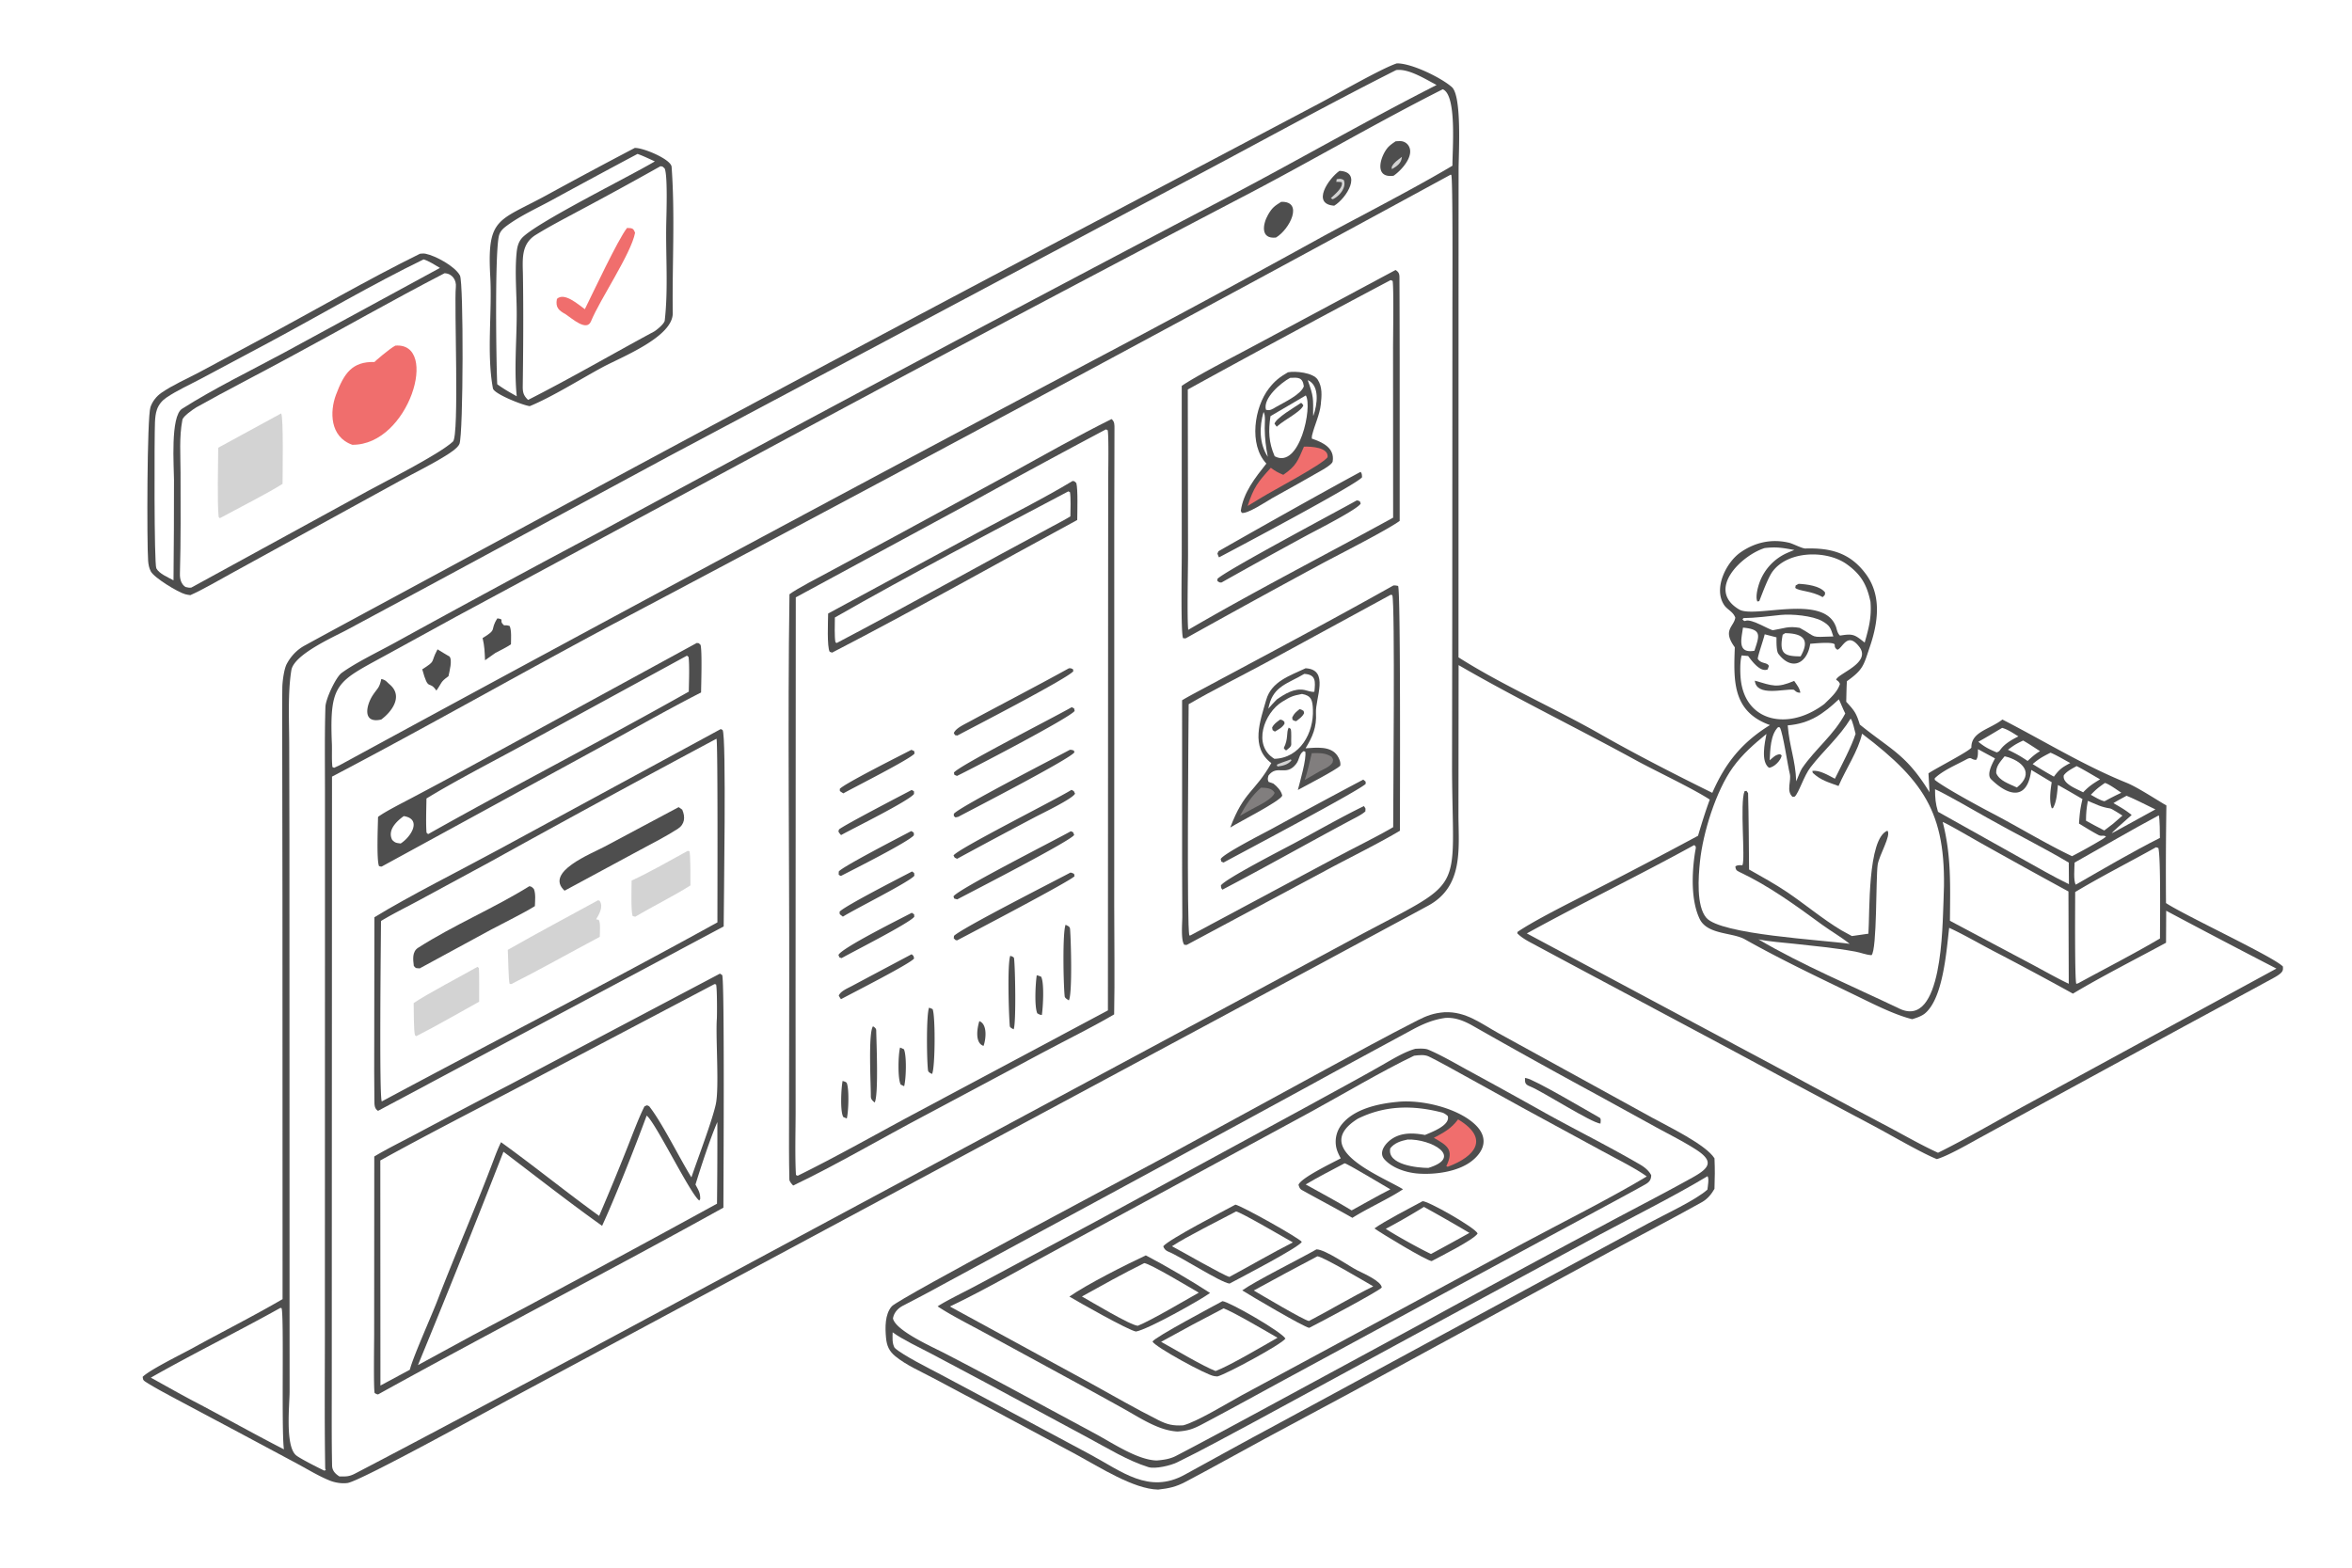 <svg xmlns="http://www.w3.org/2000/svg" width="1536" height="1024" preserveAspectRatio="none" style="display:block" viewBox="0 0 2048 1365"><path fill="#FFF" d="M0 0h2048v1365H0V0z"/><path fill="#4E4E4E" d="M1216.28 55.185c12.9-.222 38.83 12.592 47.91 20.634 8.93 7.91 5.89 58.765 5.88 71.314l-.05 101.023-.04 324.197c37.84 24.112 83.65 44.184 122.94 66.573 31.31 17.846 65.74 35.461 98.05 51.406 11.4-26.088 25.83-43.923 50.2-59.014-32.71-11.733-31.67-38.325-30.6-67.697-11.06-15.108-.87-17.664.43-25.797-1.86-5.248-6.89-6.95-9.53-10.763-9.91-14.344 1.43-37.292 14.11-46.123 12.66-8.818 27.07-11.895 41.98-8.434 3.28.664 11.64 5.16 14.49 5.079 21.7-.622 38.89 3.546 52.74 22.373 13.74 18.679 10.59 42.001 3.42 63.059-5.51 16.176-5.4 19.697-20.02 30.108-.39 5.672-.43 12.153-.6 17.897 7.18 7.799 8.72 9.788 11.84 19.88 27.67 22.338 40.59 26.146 60.68 58.914l-.91-16.458c6.35-4.347 35.5-19.211 37.38-22.446-.24-13.77 15.81-15.7 27-24.409 36.08 18.505 70.56 39.895 108.11 55.067 9.45 3.815 25.35 14.333 34.69 19.77-.44 28.318-.56 56.641-.35 84.961 16.01 10.66 94.66 47.219 101.85 55.338-.05 1.854.22 2.595-.64 4.133-1.26 2.223-5.48 4.594-7.71 5.811-26.12 14.266-52.38 28.373-78.56 42.533l-119.66 65.201-56.46 30.859c-9.91 5.411-28.27 16.096-38.33 19.066-11.92-4.63-38.63-20.05-51.07-26.768l-83.39-44.415c-73.02-39.471-146.58-78.288-219.69-117.593-3.79-2.036-8.3-4.76-11.23-7.862l.25-1.202c15.18-10.316 46.38-25.763 63.62-34.646a4799.434 4799.434 0 0 0 93.54-49.037c3.3-11.025 6.26-20.739 10.24-31.51-14.83-9.697-48.06-25.319-64.72-34.456-50.46-27.663-104.29-53.811-153.99-82.636l-.13 131.416c.22 29.291 4.2 61.462-26.41 78.064-31.16 16.901-62.44 33.628-93.62 50.493L923.407 960.806l-475.53 255.214c-17.029 9.06-133.941 73.68-145.278 75.24-4.963.69-10.914-.28-15.532-2.15-9.49-3.82-18.594-9.43-27.611-14.29l-47.408-25.38-58.489-31.14c-8.637-4.67-18.019-9.54-26.325-14.81-2.79-1.77-2.61-2.13-2.995-4.66 6.059-6.14 34.924-20.26 44.091-25.33 25.669-14.18 52.314-27.53 77.716-42.33l-.102-351.719-.172-118.769c-.03-20.632-.191-41.447.063-62.062.064-5.239 1.471-16.031 3.851-20.517 3.533-6.661 8.802-12.286 15.45-15.93 23.736-13.011 47.7-25.901 71.513-38.759l139.359-75.316a51543.63 51543.63 0 0 1 492.213-262.723L1147.91 90.49c15.15-7.92 55.07-30.966 68.37-35.305z"/><path fill="#FFF" d="m1263.25 152.028.48.373c1.43 2.845.95 104.871.96 117.713l-.13 258.196-.2 141.317c.52 113.711 13.82 93.871-87.17 148.354l-167.35 90.038-506.114 271.951c-64.65 34.31-129.266 69.04-194.163 102.89-5.61 2.93-7.694 2.71-14.014 2.71-3.648-2.34-6.293-5.01-6.385-9.61-.462-22.95-.274-45.94-.271-68.89l.035-131.36.167-399.496c81.902-42.941 163.974-89.749 245.826-133.372a70626.676 70626.676 0 0 0 728.329-390.814z"/><path fill="#4E4E4E" d="M967.918 364.883c2.754 2.326 2.504 5.096 2.506 8.551.018 27.776-.13 55.554-.18 83.331l.006 152.319-.038 179.279c.011 31.399.538 63.538-.065 94.874-18.369 10.791-41.511 22.213-60.667 32.422l-104.526 55.777c-36.65 19.297-77.394 43.254-114.306 60.824-1.267-1.38-3.266-3.42-3.31-5.3-.415-17.89-.301-36.692-.282-54.508l.159-115.056c.167-112.315-1.45-228.023.219-339.965 5.938-4.588 26.761-15.374 34.059-19.291l60.176-32.443 98.408-53.535c28.094-15.49 59.271-33.156 87.841-47.279z"/><path fill="#FFF" d="m962.98 373.865 1.559.747c1.025 5.972.442 35.784.431 43.177l-.083 98.097-.166 363.86-173.168 92.426c-31.847 17.148-64.593 35.668-96.984 51.588l-1.493-.69c-.949-16.56-.295-38.77-.29-55.663l-.046-101.68.181-345.603 151.668-82.102a7463.017 7463.017 0 0 1 118.391-64.157z"/><path fill="#4E4E4E" d="M934.013 418.754c2.282.479 1.173.06 3.216 1.883 1.474 5.546.829 25.609.766 32.129-70.025 37.938-142.889 79.02-213.429 115.472l-2.089-.72c-2.503-4.031-1.45-26.967-1.38-33.321l130.021-70.327c26.137-14.095 58.214-30.166 82.895-45.116z"/><path fill="#FFF" d="m930.263 427.831 1.433.759c.812 4.822.394 15.707.34 21.016-4.711 2.891-9.984 5.635-14.891 8.257-62.963 33.637-125.354 68.786-188.528 101.984l-1.125-.507c-.999-4.396-.558-16.599-.519-21.694 64.396-36.849 137.653-75.136 203.29-109.815z"/><path fill="#4E4E4E" d="m933.227 615.74 2.082 1.117.428 2.121c-3.038 5.457-92.188 51.781-102.465 56.634l-2.245-.97-.42-1.887c3.709-5.763 88.944-49.064 102.62-57.015zm-1.146 144.025c1.501.202 1.72.475 3.156 1.108l.424 2.01c-2.404 3.626-90.51 49.747-102.194 55.868-1.965-.213-1.056-.068-2.992-1.73l.221-2.148c6.55-6.592 87.109-47.485 101.385-55.108zm-.488-106.918c1.421-.044 1.956.229 3.403.584l.57 1.542c-2.594 5.241-88.857 49.676-101.113 56.209l-2.46.546-1.442-1.189-.01-1.916c4.037-5.607 88.39-48.93 101.052-55.776zm.847 70.913c2.655 1.24 1.645.278 2.894 3.208-2.614 5.018-88.661 49.166-101.831 56.138l-2.627-.73-.63-1.863c3.361-5.967 88.66-49.11 102.194-56.753zm.608-36.059c2.614 1.588 1.627.54 3.038 3.284-1.806 4.359-28.674 17.198-34.882 20.495a6413.494 6413.494 0 0 0-67.857 36.289c-2.611-1.399-1.67-.427-3.063-2.871 2.651-5.326 90.004-49.138 102.764-57.197zm-2.279-105.843c2.144-.035 1.396-.044 3.54.821l.285 1.705c-3.742 5.68-88.571 49.459-101.029 56.062l-2.008-.39-1.029-1.808c1.812-4.159 8.486-7.177 12.638-9.424 29.142-15.771 58.594-30.944 87.603-46.966zM793.936 794.77l2.047 1.335.117 2.142c-4.14 5.459-52.314 29.86-63.289 35.997l-1.843-.611-.888-2.076c2.356-5.953 54.489-31.827 63.856-36.787zm-.546-71.12c.894.287 1.467.83 2.294 1.41l.1 2.18c-4.216 5.522-54.008 30.536-63.292 35.318-1.266.081-.742.002-2.237-1.087l.121-2.645c2.872-4.075 54.786-30.79 63.014-35.176zm.303-35.748c1.038.251 1.228.549 2.187 1.179l-.01 2.229c-4.34 5.999-53.013 29.974-63.491 35.788-1.208-1.132-1.449-1.721-2.352-3.1l.531-1.788c4.773-3.96 54.263-29.604 63.135-34.308zm.477 70.89 1.811 1.306.209 2.381c-3.9 5.214-51.357 28.845-62.242 35.656l-2.719-2.117-.189-2.096c3.097-4.366 54.647-30.643 63.13-35.13zm-.648-105.877c.61.138 1.926.833 2.559 1.134l.238 2.084c-3.689 4.795-53.03 29.604-61.949 34.645-.711-.329-2.319-1.485-3.054-1.98l-.071-1.886c3.759-4.519 54.6-29.966 62.277-33.997zm.284 177.942c2.095 2.008 1.387.835 2.154 3.676-2.612 4.159-54.017 30.251-63.678 35.474-.577-.737-1.404-2.179-1.931-3.028 1.289-3.888 7.952-6.589 11.689-8.588 17.234-9.217 34.504-18.372 51.766-27.534zm134.06-25.65c1.97 1.065 3.676 1.405 3.873 3.632.826 9.352 2.113 56.883-1.045 62.208-1.364-.928-3.433-1.964-3.609-3.539-1.114-9.953-2.017-55.479.781-62.301zm-167.694 88.402c1.201.765 2.748 1.789 2.777 3.385.179 9.964 2.204 56.644-1.344 63.005-1.737-1.581-3.336-2.66-3.328-5.46.028-9.97-2.394-55.483 1.895-60.93zm48.833-16.213 3.023 1.21c2.505 5.184 2.353 51.364-.46 56.531-1.45-.808-3.287-1.453-3.505-3.16-1.128-8.84-1.582-48.899.942-54.581zm70.698-45.156c1.282.502 3.127.867 3.297 2.291 1.014 8.462 1.896 57.008-.39 61.716-1.36-.774-3.214-1.436-3.345-2.927-.866-9.808-2.241-54.46.438-61.08zm23.021 16.995c1.654.263 2.339.626 3.887 1.243 2.818 5.875 1.592 26.462.575 33.319-2.134-.34-2.076-.433-3.99-1.502-2.654-6.212-1.497-25.937-.472-33.06zm-118.993 62.89c1.032.356 2.331 1.011 3.352 1.48 2.526 5.634 1.91 25.926.199 32.173l-3.003-1.425c-2.739-5.161-2.197-26.235-.548-32.228zm-50.029 29.041c1.659.625 3.249.802 3.727 2.144 2.099 5.897 1.357 25.047-.086 30.556l-3.032-1.257c-2.941-4.891-1.831-25.469-.609-31.443zm119.052-52.047c7.216 2.684 5.774 15.847 3.651 21.555-7.678-2.503-5.61-15.394-3.651-21.555zm-225.855-41.38 1.929 1.262c2.202 3.915 1.1 183.679 1.079 202.519-99.644 55.3-200.936 107.38-300.721 162.63-1.601-.28-1.476-.42-2.981-1.22-1.017-4.45-.409-43.8-.414-51.59l.109-154.37c10.655-6.46 26.32-14.208 37.551-20.202a7665.262 7665.262 0 0 1 80.517-42.391l182.931-96.638z"/><path fill="#FFF" d="m622.161 856.853 1.321.301c1.009 2.101.92 27.022.713 29.977-1.138 16.27 2.204 59.893-.903 74.255-3.15 14.556-15.869 47.834-21.241 63.744-10.018-16.03-25.629-47.841-36.818-61.948-2.532-1.042-1.227-.97-4.044.146-5.015 9.802-10.88 25.771-15.121 36.352a2187.24 2187.24 0 0 1-24.378 59c-28.836-20.82-56.512-43.33-85.413-64.155-2.321 4.711-4.241 9.575-6.086 14.485-15.358 40.91-32.958 81.02-48.697 121.75-5.305 14.12-21.599 50.04-24.638 61.88l-25.59 13.77-.104-195.99c39.683-21.964 82.869-44.032 123.165-65.204l167.834-88.363z"/><path fill="#FFF" d="M563.078 971.377c7.534 5.527 38.007 68.403 45.839 73.963l.791-1.34c.113-5.42-1.559-7.73-4.114-12.59 4.748-15.48 12.714-39.799 19.033-54.438.079 23.698-.019 47.398-.296 71.098a16258.286 16258.286 0 0 1-212.442 114.43l-47.95 26.1a10406.94 10406.94 0 0 0 74.447-185.79c27.836 21.07 57.615 44.45 85.896 64.53 11.982-26.11 28.823-68.95 38.796-95.963z"/><path fill="#4E4E4E" d="m627.595 634.806 1.612.814c3.439 5.197.953 152.016.934 171.048L329.164 967.222c-3.184-1.903-3.109-5.35-3.161-8.731-.266-17.235-.154-34.483-.136-51.72l.144-108.105c29.82-18.315 75.728-41.331 107.431-58.559l194.153-105.301z"/><path fill="#FFF" d="M623.873 643.228c1.32 1.836.795 142.762.824 159.889-96.005 53.009-195.409 103.934-292.245 155.907-2.364-3.283-.791-139.032-.688-157.11 9.141-5.609 22.177-12.104 31.89-17.34l63.696-34.456a14608.362 14608.362 0 0 1 196.523-106.89z"/><path fill="#D3D3D3" d="m520.8 783.858 1.249.427c3.672 5.023-.361 11.756-2.971 16.182l2.145.404c1.901 1.979 1.065 11.188 1.037 14.864-25.33 13.409-51.539 28.24-76.943 41.082l-1.519-.076c-1.058-2.234-1.309-25.143-1.629-29.702 25.548-14.584 52.768-29.014 78.631-43.181z"/><path fill="#4E4E4E" d="m590.953 702.783 3.095 2.192c2.845 6.514 2.26 12.804-4.006 16.796-10.701 6.817-22.136 12.602-33.316 18.63l-65.125 35.137c-17.788-16.251 23.438-32.228 34.59-38.229l64.762-34.526zm-129.991 68.822c2.143.407 2.313.897 3.89 2.424 1.747 4.102 1.06 10.283.896 14.923-8.89 5.66-27.738 14.921-37.912 20.358l-62.373 33.866c-3.976-.404-2.848.302-5.126-2.127-.653-5.376-1.637-12.366 3.703-15.787 30.859-19.764 65.923-34.365 96.922-53.657z"/><path fill="#D3D3D3" d="m415.787 841.84 1.155 1.025c.491 2.4.284 25.296.273 29.341-18.468 10.185-35.914 20.404-54.773 30.019l-1.081-.879c-1.17-3.467-1.013-22.639-1.167-27.936 11.02-7.602 42.704-24.233 55.593-31.57zm183.036-100.982 1.491.293c1.084 3.034.808 25.217.873 29.792-13.813 8.85-33.035 18.336-48.036 27.27l-2.331-.631c-1.534-4.877-.891-24.834-.847-30.865 14.994-6.818 34.309-17.897 48.85-25.859z"/><path fill="#4E4E4E" d="M1215.19 235.077c3.77 2.413 3.36 4.547 3.39 8.865.13 23.055.14 46.347.19 69.377v140.237c-11.22 8.15-53.63 29.617-67.55 37.084a9998.742 9998.742 0 0 0-118.88 65.212l-2.12-.145c-2.18-2.642-1.21-64.152-1.21-72.558l-.02-147.136c11.96-8.375 46.79-26.226 60.97-33.881l125.23-67.055z"/><path fill="#FFF" d="m1210.94 243.864 1.71.762c1.03 6.664.34 49.366.35 59.796l.07 146.315c-58.69 32.206-120.77 64.059-178.43 97.673-1.1-11.036-.14-53.21-.16-65.584l-.21-143.713a12191.411 12191.411 0 0 1 176.67-95.249z"/><path fill="#4E4E4E" d="M1121.46 324.17c6.29-1.319 21.95.245 25.91 6.37 4.23 6.535 3.51 14.075 2.72 21.548-.98 9.204-5.47 18.053-7.62 26.981-.32 1.318-.09 2.86-.22 2.815 9.17 3.152 20.14 8.006 18.17 19.95-.35 2.141-6.06 5.644-8.81 7.241-14.49 8.407-29.26 16.545-43.94 24.717-5.35 3.153-21.6 13.886-26.39 12.772l-.87-1.747c2.37-16.166 12.48-28.756 22.28-41.167-15.48-16.446-10.54-49.069 2.33-65.588 5.1-6.552 9.37-9.8 16.44-13.892z"/><path fill="#FFF" d="M1137.04 344.304c6.04 9.758-5.49 64.684-27.12 52.951-5.26-12.12-5.6-22.096-3.63-34.937l30.75-18.014z"/><path fill="#4E4E4E" d="M1132.93 350.755c1.09.702 1.13 1.08 1.96 2.233-2.03 5.451-16.17 12.348-22.31 17.797l-.86.77-1.94-2.612c1.2-4.916 17.87-14.627 23.15-18.188z"/><path fill="#F06E6D" d="M1135.41 388.908c5.92-.226 21.69.471 20.59 9.207-5.22 6.772-46.92 28.561-57.46 35.062l-12.18 7.369c5.33-16.289 8.73-20.566 20.21-33.247 4.44 3.305 5.73 3.89 10.83 6.14 11.24-7.657 12.74-12.27 18.01-24.531z"/><path fill="#FFF" d="M1123.35 329.012c6.79-.358 10.91-.749 11.97 7.354-2.56 7.245-17.09 13.886-24.27 18.03-3.13 1.846-5.25 3.467-8.74 2.375-2.79-9.942 12.9-23.432 21.04-27.759zm-23.11 29.664c1.92 3.07.95 10.193 1.01 14.469.12 8.752.97 15.978 2.68 24.629-7.59-11.673-7.42-26.111-3.69-39.098zm38.47-27.703c10.86 4.742 8.2 21.824 4.98 30.78l-.27.043c.03-15.414.53-16.125-4.71-30.823z"/><path fill="#4E4E4E" d="M1184.72 410.848c1.28 1.571 1.13 2.616 1.29 4.648-3.59 5.869-112.53 63.466-124.54 69.808-.58-.894-1-2.257-1.4-3.292.31-.682.61-1.365.92-2.048 35.76-20.411 89.69-50.758 123.73-69.116zm-3.43 24.909c1.37-.023 1.41.209 2.81.746l.72 1.958c-2.6 5.013-39.47 23.646-47.54 28.027a5404.927 5404.927 0 0 0-73.62 40.691c-1.78.156-1.97-.259-3.57-1.215l-.04-1.824c4-5.645 107.42-60.573 121.24-68.383zm32.03 74.01c1.91-.093 2.21.076 4.06.407 2.32 3.223 1.58 191.369 1.61 213.136-16.75 10.087-43.06 23.118-60.89 32.644l-124.75 66.778-2.08-.079c-3.21-3.7-1.78-19.006-1.78-24.487l-.17-41.896-.02-146.541c4.6-2.787 9.63-5.444 14.39-7.998 56.6-30.388 113.62-60.501 169.63-91.964z"/><path fill="#FFF" d="m1210.93 517.875 1.42.279c2.47 7.446.74 179.97.76 202.064-14.44 8.464-34.89 18.417-50.21 26.626l-126.37 67.642-.89.034c-2.38-6.222-.75-183.035-.62-201.354 21.68-12.601 45.19-24.217 67.34-36.193l108.57-59.098z"/><path fill="#4E4E4E" d="M1136.85 581.863c21.07 1.086 8.3 26.282 9.03 39.01.7 12.225-2.98 20.739-9.08 30.672 9.06-.532 21.95-2.369 27.81 6.542 1.56 2.359 3.01 5.848 2.41 8.684-4.58 4.169-29.72 17.161-36.91 21.056 1.76-6.917 7.82-27.707 6.42-33.43l-1.59-.327c-4.12 2.975-3.19 7.166-6.5 11.31-8.76 10.973-16.36-.078-23.94 9.92-.58 2.5-.9 3.017.05 5.431l4.3 1.562c3.28 2.587 6.87 6.273 7.67 10.491-1.62 4.679-37.18 22.706-45.26 27.727 12.1-32.117 21.32-30.404 35.73-56.084-18.44-13.812-9.73-36.538-4.45-55.011 4.62-16.154 20.43-20.96 34.31-27.553z"/><path fill="#FFF" d="M1133.7 604.232c8.16 1.457 9.19 5.413 9.52 13.493.84 20.351-11.17 42.325-33.52 42.982-19.42-11.745-8.92-40.041 6.79-49.68 7.17-4.398 8.82-5.171 17.21-6.795z"/><path fill="#4E4E4E" d="m1122.13 633.525 1.77 1.126c.83 2.909.22 9.72.46 13.207.16 2.401-2.67 4.073-4.5 5.571-1.44-1.098-1.02-.668-2.02-2.099 4.26-8.364 1.94-13.232 4.29-17.805zm-7.55-6.943c2.07.178 2.18.534 3.78 1.841l.13 1.754c-2.15 3.498-4.83 4.666-8.38 6.837l-1.98-1.267-.44-2.231c1.67-3.37 3.88-4.612 6.89-6.934zm16.97-9.092c1.76.255 2.04.632 3.59 1.56l.42 1.861c-1.51 3.24-4.02 4.75-6.88 7.018-2.02-.274-1.36-.182-3.26-1.253l-.21-2.058c1.89-3.733 3.2-4.545 6.34-7.128z"/><path fill="#FFF" d="M1135.73 586.746c10.47.648 9.57 6.878 8.77 15.54-2.37.539-5.94-.974-8.53-1.5-8.98-1.828-17.16 3.388-24.18 8.221-2.19 2.058-5.32 5.706-7.44 8.041.25-1.078.52-2.154.79-3.226 4.27-16.448 15.99-18.496 30.59-27.076z"/><path fill="#817E7E" d="M1142.22 655.791c6.53-.043 11.69-.53 17.26 3.175 1.69 2.974 1.44 1.583.82 5.046-2.38 3.549-6.93 5.338-10.91 7.409l-13.32 7.71c2.34-6.575 4.44-16.356 6.15-23.34zm-44.19 30.011c4.45.164 9.61.282 11.88 4.524-2.13 5.811-14.72 11.309-20.88 14.794l-9.34 5.203c5.34-9.765 9.95-17.046 18.34-24.521z"/><path fill="#D3D3D3" d="m1123.97 661.181.58.886c-3.04 3.809-7.58 4.701-12.13 5.369l-.71-1.463c.86-.995 9.48-3.579 12.26-4.792z"/><path fill="#4E4E4E" d="M1187.66 701.845c1.7 2.823 1.32 1.341 1.25 4.59-2.78 2.717-8.77 5.605-12.45 7.568-37.43 19.967-74.47 40.97-112.04 60.633-1.24-1.377-1.05-1.695-1.35-3.59 2.86-5.305 54.59-31.862 63.41-36.584 19.45-10.408 41.39-23.011 61.18-32.617zm-.62-23.041 2.07 1.74.08 1.915c-3.75 4.896-107.76 59.867-123.77 68.555l-1.95-.79-.54-2.263c2.3-4.618 37.67-22.584 44.51-26.295a7082.085 7082.085 0 0 1 79.6-42.862zM606.699 559.843c2.425.327 1.306-.113 3.323 1.664 1.448 5.437.568 33.773.443 41.436-31.803 16.219-65.389 35.551-97.025 52.7l-181.064 98.86c-.782.137-1.451-.179-2.345-.409-2.233-5.063-.978-35.323-.847-42.799 5.873-4.493 21.194-12.183 28.421-16.024a4738.944 4738.944 0 0 0 49.555-26.56l199.539-108.868z"/><path fill="#FFF" d="m598.165 570.88 1.387 1.135c.961 6.85.331 22.615.213 30.195-74.621 42.099-151.894 81.811-226.785 123.968-.874-.248-.817-.434-1.591-1.181-.644-8.552-.162-20.885-.051-29.741 24.535-15.049 57.953-32.289 83.513-46.188l143.314-78.188zM351.576 710.584c15.988 2.513 6.516 17.963-2.681 23.858-3.799-.515-4.744-.435-7.374-3.12-4.39-8.429 3.738-16.229 10.055-20.738zM1256.29 77.73c12.44 5.052 8.32 52.674 8.42 66.547-34.51 20.481-76.28 41.803-111.8 61.019a12002.718 12002.718 0 0 1-201.147 108.557 71180.188 71180.188 0 0 0-656.383 352.62l-4.47 2.068-1.46-.675c-.758-7.048-.201-13.957-.476-20.666-2.16-52.719 4.513-53.396 46.609-76.509l61.719-33.834 214.489-115.511a40129.974 40129.974 0 0 1 477.579-253.771c55.11-28.968 111.8-62.072 166.92-89.844z"/><path fill="#4E4E4E" d="M332.002 591.222c3.916.796 4.571 2.402 7.336 4.749 12.057 10.234 1.707 23.836-7.374 30.527-16.72 3.868-13.106-12.461-7.367-21.149 4.243-6.423 5.767-6.215 7.405-14.127zm883.228-468.196c1.43-.097 3.4-.229 4.81-.111a8.56 8.56 0 0 1 6.12 3.465c6.29 8.697-5.81 21.976-12.73 26.657-16.81 2.228-11.89-15.587-5.7-23.699 1.99-2.616 4.84-4.47 7.5-6.312z"/><path fill="#D3D3D3" d="M1220.71 136.552c-.34 5.624-4.41 8.172-8.75 10.768l-.15-1.861c1.56-3.729 5.63-6.338 8.9-8.907z"/><path fill="#4E4E4E" d="M1115.61 175.737c19.58-.639 7.6 23.818-4.57 31.104-13.81 1.501-11.49-11.809-6.89-19.841 3.48-6.082 5.6-7.603 11.46-11.263zM381.01 565.36c-.456-.176 10.71 6.608 10.272 6.14 2.894 3.091.029 13.197-.782 17.284-7.231 5.123-5.544 5.588-10.523 12.516-6.646-9.77-6.718 1.83-12.308-18.514 12.267-7.83 6.964-5.422 12.883-16.576l.458-.85zm52.072-26.95c6.97.945.73 1.777 5.716 6.027 2.246.015 2.789-.074 5 .634 1.74 3.96 1.157 11.281 1.12 15.93-3.759 2.6-9.366 5.326-13.551 7.514l-9.02 6.393c-.33-7.518-.377-11.901-2.116-19.334 13.488-8.135 5.866-6.317 12.851-17.164zm733.278-389.653c20.07.895 6.42 23.611-4.58 30.341-20.07-1.317-5.1-23.485 4.58-30.341z"/><path fill="#D3D3D3" d="M1163.92 156.02c3.1-.388 3.37-.564 6.1.66 2.89 6.43-4.03 14.517-9.6 16.832l-1.58-.928c3.32-3.358 10.98-9.263 9.44-13.972a24.624 24.624 0 0 0-4.69-.227l.33-2.365z"/><path fill="#FFF" d="M1475.14 735.857c2.26 1.118 1.41 2.577.76 6.593-2.71 17.629-3.7 42.098 4.38 58.272 7.03 13.16 28.27 11.094 39.03 17.145 31.59 17.757 64.04 33.128 96.63 48.918 14.79 7.168 33.38 16.725 49.05 20.626 3.6-1.021 8.27-2.625 11.16-5.026 15.92-13.219 18.73-54.684 21.08-74.517 11.26 5.105 26.11 13.633 37.36 19.561a3033.08 3033.08 0 0 1 70.41 37.749c23.88-14.393 56.04-30.758 81.07-44.326l.14-27.856a8447.086 8447.086 0 0 0 95.97 50.353l-96.62 52.595-123.48 67.283c-23.73 12.993-50.51 28.62-74.54 40.483-14.08-6.392-28.95-14.952-42.72-22.265a8381.116 8381.116 0 0 1-84.44-45.244l-230.9-123.463c48.28-26.579 97.77-50.549 145.66-76.881zM1215.68 61.032c10.68-1.545 25.33 7.773 35.23 12.987-58.89 29.888-118.73 64.338-177.39 95.292a46032.478 46032.478 0 0 0-550.504 293.427 13438.605 13438.605 0 0 0-179.21 96.902c-13.295 7.334-34.323 17.448-46.385 26.339-4.922 3.628-13.841 22.493-14.06 29.575-.72 23.313-.406 48.247-.392 71.672l-.006 146.589-.065 310.365c.083 44.49-.457 90.26.277 134.6l.526 1.2-1.29.53c-4.773-2.27-21.5-10.69-24.67-13.43-9.6-8.29-5.564-44.21-5.577-55.44l-.05-103.21-.102-377.296-.185-84.048c-.082-19.746-1.276-44.237 1.868-63.524 2.238-13.727 36.617-28.84 48.163-35.013l64.149-34.476 216.559-116.882 444.884-236.616c61.94-32.634 125.91-68.157 188.23-99.543z"/><path fill="#FFF" d="M1611.42 625.723c1.64 1.325 3.62 10.575 4.33 13.273-3.46 10.861-12.69 28.278-18.01 39.042-5.42-2.827-13.69-7.871-19.67-6.776l.41 1.685c7.07 6.543 13.42 8.095 22.42 11.423 6.37-14.762 17.26-30.83 20.48-45.537 56.8 43.067 74.45 72.008 70.93 145.81-1.01 21.174-.68 111.667-38.48 93.54-39.38-18.878-85.16-38.11-122.67-60.297 9.8 2.068 20.55 2.695 30.58 3.796 17.97 1.974 35.98 3.621 53.79 6.882 5.08.931 8.81 2.74 14.1 3.12 4.86-4.62 3.71-67.432 5.34-78.645 1.21-8.387 12.09-25.874 8.49-29.749-17.52 6.923-15.27 72.34-16.55 89.675l-14.36 2.066-9.13-4.986c-15.9-9.488-31.91-22.895-47.4-33.34-10.43-7.035-22.04-13.406-33.02-19.63-.16-17.084-.31-48.073-.86-66.522-.47-.662-.95-1.323-1.42-1.985l-1.69.389c-4.18 10.624.84 58.847-1.81 64.411-2.46-.006-4.32-.377-6.16 1.074.29 2.584.63 3.406 3.36 4.692 26.26 12.39 49.03 29.11 72.37 46.15 7.77 5.675 16.24 10.43 23.82 16.537-23.85-3.511-112.28-8.005-124.85-22.71-8.81-10.307-6.87-35.87-5.52-48.889 2.6-25.165 13.92-61.635 28.74-82.164 8.19-11.343 18.38-20.22 29.16-29.004-1.47 7.675-5.06 24.095 2.17 29.413 4.45-.202 10.58-6.521 11.1-10.736l-1.42-1.044c-3.9.295-5.92 2.685-9.04 5.31.48-8.761.61-22.363 7.38-28.917l1.49.319c2.83 5.094 6.85 33.377 8.61 40.198 1.62 6.312-3.4 15.121 2.49 20.266l1.89-.289c3.63-3.421 7.91-18.011 13.72-25.508 11.61-14.983 25.01-26.254 34.89-42.343z"/><path fill="#FFF" d="M1691.6 715.68c4.68 1.852 27.24 15.041 33.32 18.431a7020.818 7020.818 0 0 0 76.18 42.098l.27 80.357c-10.4-4.881-23.57-12.418-33.94-17.892l-69.53-36.935c.23-30.232 1.32-56.559-6.3-86.059zM244.15 1138.8l.927.13c2.428 2.74-.198 108.58 2.17 123.03-24.143-12.35-49.67-26.67-73.927-39.48-13.792-7.12-28.323-15.42-41.988-22.95 36.178-20.54 75.767-40.09 112.818-60.73zm1633.22-401.098 1.99.634c2.25 7.287 1.4 68.399 1.45 78.803-22.04 13.039-48.31 26.484-71.08 38.944l-1.76.558c-1.55-2.591-1-71.909-1.01-79.936 21.07-12.736 48.4-26.674 70.41-39.003zm-340.78-260.501c10.42-1.209 15.77-.18 25.84 1.682-2.03.779-4.05 1.605-6.05 2.477a44.904 44.904 0 0 0-24.08 25.304c-1.57 4.213-3.97 12.865-2.1 17.058l1.68-.321c2.61-6.588 7.65-20.504 11.6-25.813 13.54-18.241 46.97-18.766 64.4-6.449 12.97 9.17 17.82 18.554 20.85 32.88 1.03 13.649-1.44 22.644-5.07 35.503-8.77-7.014-10.08-7.983-21.5-6.1-2.71-2.475-2.73-6.403-3.95-8.766-11.42-27.527-70.49-6.067-83.83-13.957-29.27-17.316 2.24-47.278 22.21-53.498z"/><path fill="#4E4E4E" d="M1566.19 508.337c6.81.354 18.65 1.672 23.01 7.542-.29 2.873.16 1.782-2.16 4.064-9.44-5.585-20.7-5.104-23.82-8.064l.35-2.124 2.62-1.418z"/><path fill="#FFF" d="m1722.32 652.317 14.84 8.025c-2.36 4.416-7.6 14.04-3.46 18.112 16.08 15.807 31.85 17.947 35.01-8.07l17.8 10.695c-1.04 6.801-2.42 16.407.11 22.754l1.01-.216c3.29-5.709 3.58-13.467 4.33-20.135 7.16 4.022 14.28 8.119 21.35 12.291-2.07 8.78-2.39 12.401-3.04 21.305 5.46 3.342 11.32 7 16.98 9.991 2.78 1.472 4.5-.335 6.53 1.47l-3.3 2.299a496.304 496.304 0 0 1-26.24 14.651c-22.09-10.439-47.86-26.084-69.83-37.537-10.86-5.664-41.48-22.246-49.7-28.895l-.06-1.373c7.19-6.942 18.8-11.722 27.58-16.459 4.82-2.605 3.61.201 8.44.439 1.93-2.473 1.54-5.974 1.65-9.347zm-185.7-100.025 10.25 2.641c.01 3.469-.21 11.896 1.68 14.377 11.86 15.515 25.23 8.023 27.71-8.773 3.27-.219 18.3-1.838 21.02.283.95.736-.84 2.723 2.67 4.912 4.68-1.54 8.62-16.135 19.07-2.474 10.73 14.038-18.83 23.163-20.18 28.586 1.96 1.441 2.15 1.388 3.3 3.617-2.15 7.075-8.31 12.283-13.54 17.472a74.186 74.186 0 0 1-10.63 6.72c-27.69 14.526-58.57 5.62-62.2-28.095-.55-5.163-.8-16.023.81-20.875l5.6.513c3.31 4.472 10.63 14.431 17 11.666l1.11-2.998c-1.7-3.503-6.62-1.515-9.7-6.154-.14-2.344 4.83-16.275 6.03-21.418z"/><path fill="#4E4E4E" d="M1528.02 592.66c15.67 4.563 19.16 6.583 34.24.206 2.24 3.26 4.86 6.407 5.39 10.283-4 .168-4.68-2.484-6.04-2.64-7.87-.903-32.26 6.404-33.59-7.849z"/><path fill="#FFF" d="M1684.94 687.183c7.55 3.159 36.85 20.003 45.62 24.973 22.91 12.982 48.59 25.714 70.82 38.923l.14 18.781c-12.65-6.011-28.7-15.347-41.18-22.261l-72.83-40.765c-2.22-7.289-2.54-12.117-2.57-19.651zm194.85 22.738c.95 4.154.86 14.914.95 19.665-23.87 11.984-50.03 27.371-73.25 40.705-2.16-3.044-1.14-14.827-1.03-19.242 24.56-13.751 48.47-27.844 73.33-41.128zm-278.62-101.012c.38.404 4.13 9.703 5.58 12.334-9.94 18.811-25.81 30.464-37.66 47.759-1.47 2.158-3.78 8.544-5.05 11.337-.7-19.022-5.75-29.297-7.4-48.738 19.43-1.618 31.01-10.106 44.53-22.692zm-50.38-73.492c9.34-.938 27.5.672 35.78 5.329 7 3.936 7.54 6.343 9.8 13.418-21.37.689-13.22 1.349-29.24-7.471-10.1-1.797-13.93.55-23.21 2.013-2.28.358-18.8-10.307-23.96-8.161-1.27.527-1.67-.258-2.68-1.137l.76-1.213c10.57-.151 22.15-1.642 32.75-2.778zm194.75 123.084c15.18 3.639 26.59 14.646 10.64 27.18-6.8-3.256-15.33-5.871-17.98-12.537-.35-6.101 3.59-9.897 7.34-14.643zm72.45 38.821c7.29 2.982 11.08 5.32 19.46 6.62 1.43.223 8.95 5.089 10.67 6.205l-8.2 7.139-7.63 5.817c-5.36-2.666-10.66-5.64-15.92-8.514.08-7.185.38-10.183 1.62-17.267z"/><path fill="#FFF" d="M1851.67 692.889c6.6 2.539 18.32 8.607 25.15 11.858l-32.07 17.617c-2.09 1.237-3.69 2.02-5.89 3.07.39-1.111 15.18-13.827 17.29-15.83-5.56-4.466-9.75-6.769-15.86-10.304 3.32-2.113 7.85-4.461 11.38-6.411zm-43.46-25.852c5.84 2.884 14.52 8.184 20.42 11.528-6.52 4.027-9.45 5.821-14.74 11.318-5.98-3.214-18.27-7.511-16.86-14.774 2.5-3.58 7.27-5.817 11.18-8.072zm-64.83-33.267c4.95 1.371 9.71 4.675 14.13 7.415-5.52 2.774-11.37 6.014-15.24 10.965-1.53 1.958-1.4 2.114-3.66 2.963-6.85-2.906-10.3-4.561-16-9.254 6.63-3.572 14.18-8.238 20.77-12.089zm-188.95-82.469c15.19.215 21.99 5.284 13.46 20.191-15.16.03-18.63-2.919-15.62-18.847l2.16-1.344zm231.02 104.076c4.22 1.581 12.91 6.657 17.22 9.012-7.2 3.82-9.37 5.352-14.24 11.837-6.35-3.468-12.34-7.173-18.51-10.938 5.71-4.871 8.85-6.474 15.53-9.911zM1517.7 546.475c16.71 1.533 14.35 6.769 9.96 20.144-15.35 2.658-11.25-10.59-9.96-20.144zm243.96 98.328c4.83 2.75 9.94 6.201 14.65 9.235-4.76 2.92-6.6 4.704-10.76 8.529-6.75-4.507-9.94-6.237-17.14-9.748 5.46-4.068 7.13-5.147 13.25-8.016zm71.17 36.929c3.32.737 11.03 6.363 14.3 8.537a235.518 235.518 0 0 0-13.7 6.926l-1.02.444c-3.56-.692-8.47-3.756-11.82-5.608 4.76-4.943 6.58-6.321 12.24-10.299z"/><path fill="#4E4E4E" d="M1257.73 881.361c18.8-.871 31.67 9.799 47.66 18.585l55.97 30.743 77.47 42.603c14.02 7.736 46.44 23.217 54.05 35.268.44 9.58.33 16.97-.01 26.58-2.62 4.65-6.22 8.95-10.93 11.58-26.28 14.66-53 28.52-79.47 42.83l-151.22 82.16c-49.67 27.21-99.5 54.14-149.47 80.79-23.12 12.48-46.2 25.47-69.44 37.72-8.49 4.48-14.44 5.68-23.87 6.78-21.257-.39-51.111-19.56-70.444-30.03l-72.851-39.1-52.944-28.16c-10.749-5.71-23.069-11.02-32.513-18.71-5.53-4.5-7.586-9.23-8.227-16.24-.794-8.67-1.056-20.35 4.962-27.3 6.083-7.03 212.537-116.31 239.077-130.73l137.49-74.931c26.88-14.635 53.94-29.444 81.22-43.334 8.28-4.215 14.23-6.384 23.49-7.104z"/><path fill="#FFF" d="M1258.49 886.317c8.62-.607 16.48 2.599 23.83 6.782a5733.848 5733.848 0 0 0 107.11 59.488l53.19 29.236c11.2 6.113 23.27 12.136 34.04 19.037 15.97 10.24 11.99 16.07-2.44 24.14-24.68 13.78-49.86 26.63-74.78 40.01-55.23 29.43-110.28 59.2-165.14 89.31l-136.94 74.15c-24.26 13.08-48.77 26.4-73.23 39.13-5.38 2.8-10.9 3.54-16.88 4.06-16.777-.41-38.436-15.16-53.677-23.36l-72.6-39.11a4190.49 4190.49 0 0 0-57.755-30.54c-10.99-5.74-43.108-19.77-45.664-30.63.791-5.08 4.321-8.88 8.808-11.2 11.45-5.92 22.83-11.87 34.111-18.12l193.697-104.85 127.43-69.376c29.19-16.062 58.56-31.849 87.85-47.729 9.45-5.12 18.32-8.944 29.04-10.428z"/><path fill="#4E4E4E" d="M1232.52 913.184c3.25-.137 8.25-.458 11.13.763 11.45 4.838 23.51 11.92 34.43 17.896a5633.086 5633.086 0 0 1 67.66 37.374c27.24 15.087 55.83 29.293 82.8 45.033 3.58 2.09 7.43 5.29 9.26 9.08-.19 5.12-2.64 6.56-6.94 8.94-13.22 7.33-26.59 14.49-39.88 21.67L1274 1117.09l-151.78 82.22c-25.03 13.56-50.1 27.44-75.28 40.73-8.17 4.31-12.41 5.73-21.53 6.41-16.79-.83-33.033-12.15-47.693-20.23a5802.476 5802.476 0 0 0-52.233-28.68l-68.027-37.02c-11.635-6.33-30.599-15.98-41.008-23.05 7.099-4.82 26.446-14.15 35.057-18.88l102.861-55.19 187.053-101.735c20.79-11.453 41.67-22.635 62.28-34.406 8.49-4.848 19.51-11.587 28.82-14.075z"/><path fill="#FFF" d="M1231.33 919.21c4.35-.481 9-1.175 12.98.781 9.21 4.527 18.58 9.833 27.56 14.772l55.85 30.846 67.58 36.721c10.62 5.77 29.41 15.24 38.62 22.01-30.81 18.56-75.67 41.08-107.87 58.35l-179.91 97.19-64.89 35.02c-12.14 6.66-39.59 23.36-51.03 26.16-8.88.43-13.6-.55-21.67-4.61-20.082-10.09-39.837-21.53-59.498-32.39l-121.955-66.48c30.186-14.28 67.876-36.1 98.192-52.33l215.261-116.684c28.16-15.379 62.39-35.749 90.78-49.356z"/><path fill="#4E4E4E" d="M1216.71 959.42c20.91-2.264 52.43 5.246 67.7 19.679 11.28 10.652 8.99 22.121-2.29 31.351-11.98 9.79-32.29 12.48-47.21 11.39-10.18-.74-22.58-4.69-29.48-12.48-5.42-6.25 1.21-14.191 6.64-17.775 8.65-5.712 18.97-5.172 28.74-3.357 5.91-2.524 22.23-8.473 19.83-16.473-1.45-1.338-3.23-2.625-5.13-3.115-25.54-6.581-49.73-6.154-73.19 5.426-41.91 26.284 19.47 49.454 39.34 61.414-11.16 7.66-30.69 16.44-44.06 24.9-14.54-8.29-29.38-16.07-43.97-24.21-1.97-1.1-2.28-2.59-2.96-4.51 1.99-6.04 29.42-19.12 36.79-23.09-2.01-3.72-3.73-7.3-4.24-11.515a24.04 24.04 0 0 1 5.4-18.355c10.89-13.304 31.81-17.765 48.09-19.28z"/><path fill="#FFF" d="M1170.8 1012.89c1.75-.19 35.69 20.35 39.86 22.68-10.93 5.54-22.87 12.42-33.72 18.35-12.12-7.48-27.39-15.56-40.02-22.61 10.69-6.38 22.82-12.54 33.88-18.42zm54.86-20.679c20.43-.665 49.08 15.239 18.07 24.709-9.31.01-36.36-2.7-33.13-17.119 3.79-4.776 9.34-6.392 15.06-7.59z"/><path fill="#F06E6D" d="M1269.62 974.655c27.96 16.766 14.78 32.465-9.05 41.275l-1.19-.54c6.96-14.37.92-17.937-10.87-24.67 8.91-4.696 15.15-8.032 21.11-16.065z"/><path fill="#4E4E4E" d="M1075.74 1048.89c5.37 1 55.37 28.96 57.82 32.44-2.96 5.11-53.37 31.16-62.94 36.3-7.94-.98-43.21-23.91-53.37-27.85-2.05-.8-3.7-2.37-4.36-4.67 5.29-6.24 52.6-30.68 62.85-36.22z"/><path fill="#FFF" d="M1076.36 1054.81c4.66.93 42.47 23.09 49.39 26.96-18.3 9.29-37.04 20.25-55.27 30.06-5.82-1.71-41.62-22.32-50-26.72 12.65-8.33 42.02-22.93 55.88-30.3z"/><path fill="#4E4E4E" d="M1146.33 1087.82c7.75.11 28.17 14.56 35.74 18.37 5.27 2.65 20.6 9.3 21.1 14.83-1.85 2.88-56.7 31.99-63.17 35.14-4.6-.56-51.96-28.51-58.33-32.62 11.98-8.48 49.51-27.07 64.66-35.72z"/><path fill="#FFF" d="M1147.11 1093.87c4.6.09 42.44 22.58 48.66 26.18-18.75 9.13-37.25 20.43-56.01 30.16-4.71-.82-41.22-22.58-48.06-26.56 18.38-10.1 36.85-20.02 55.41-29.78z"/><path fill="#4E4E4E" d="M997.724 1093.07c15.946 8.27 41.096 22.97 55.946 32.73-9.02 6.5-54.322 31.87-64.54 33.58-6.844-1.2-49.942-25.66-57.962-30.43 15.353-10.71 48.98-27.68 66.556-35.88z"/><path fill="#FFF" d="M996.351 1099.8c5.289.5 39.779 21.33 47.489 25.73-12.02 6.76-41.42 24.14-53.077 28.83-6.53-.42-40.107-20.68-48.679-25.51 18.231-10.11 35.57-19.83 54.267-29.05z"/><path fill="#4E4E4E" d="M1064.46 1132.93c5.98.5 51.43 26.57 54.83 32.59-3.36 5.06-51.9 31.19-59.23 32.96-.66-.06-1.32-.13-1.98-.19l-.93-.13c-6.65-.88-51.42-25.42-53.6-30.05 1.88-3.83 54.44-31.61 60.91-35.18z"/><path fill="#FFF" d="M1065.41 1139.21c8.04 2.77 38.4 20.68 46.98 25.58-12.09 6.85-41.97 24.56-53.91 28.98-10.21-3.85-36.12-19.12-47.45-25.43 17.98-9.98 36.11-19.69 54.38-29.13z"/><path fill="#4E4E4E" d="M1238.67 1045.91c3.93-.74 45.73 22.83 47.98 28.08-3.01 5.34-32.9 20.21-40.03 24.06-4.82-.49-44.27-24.41-49.83-28.45 8.85-6.43 31.59-18.11 41.88-23.69z"/><path fill="#FFF" d="M1239.88 1050.86c13.33 7.33 26.54 14.88 39.62 22.64a2646.38 2646.38 0 0 1-33.47 18.36c-9.79-4.63-30.51-16.08-39.38-21.92a549.751 549.751 0 0 0 33.23-19.08z"/><path fill="#4E4E4E" d="m1327.86 938.59 1.18.181c7.01 1.048 54.1 28.997 63.79 34.402 1.51.846.9 3.218.78 5.151-7.74-.533-50.87-28.272-61.19-32.328-4.55-1.788-4.59-3.15-4.56-7.406z"/><path fill="#FFF" d="M1486.82 1024.11c1.53 1.94.22 8.94-.09 11.67-9.88 9.02-37.59 21.92-51.06 29.16l-90.29 48.77-234.86 127.23c-26.29 14.08-52.75 28.73-78.92 43.09-31.29 17.16-54.569-2.75-82.63-17.79l-69.854-37.41-60.215-32.13c-9.939-5.28-32.466-16.47-39.863-23.06-2.38-4.19-1.838-8.8-1.768-13.58 8.501 6.22 23.534 13.35 33.25 18.42l46.518 24.71 90.184 48.56c16.549 8.83 34.842 20.16 52.752 25.68 5.926 1.82 19.256-1.34 24.946-4.12 22.05-10.75 43.67-22.73 65.35-34.28l144.16-78.23 159.13-86.11c29.1-15.61 65.42-33.83 93.26-50.58z"/><path fill="#4E4E4E" d="M365.747 220.912c1.566-.182 3.335-.294 4.887.024 8.558 1.756 25.561 10.854 29.876 18.978 3.233 6.086 2.989 137.709-.432 146.591-1.405 3.647-8.895 8.337-12.143 10.352-12.666 7.859-26.44 14.535-39.53 21.716l-80.491 44.167-66.26 36.382c-10.119 5.527-25.716 14.634-35.91 19.076-1.513-.184-2.957-.413-4.434-.805-6.386-1.694-27.105-14.336-30.014-19.902-1.451-2.776-2.081-5.978-2.309-9.084-1.142-15.587-1.009-124.747 2.027-133.926 1.643-4.971 5.322-9.584 9.617-12.528 10.006-6.86 21.993-12.074 32.734-17.742l53.862-28.918c45.227-24.194 92.882-51.911 138.52-74.381z"/><path fill="#FFF" d="M387.076 237.907c6.686.25 10.499 5.932 9.854 12.048-1.559 14.802 3.134 129.238-2.505 134.504-11.796 11.017-59.353 34.948-73.951 42.953l-153.875 84.2c-1.931.324-3.218-.125-5.127-.538-3.781-2.496-4.927-7.055-4.802-11.412.842-29.302.595-58.646.544-87.96-.026-15.231-1.279-31.244 1.61-46.151.624-3.216 9.283-9.084 12.05-10.821 27.134-15.243 54.928-29.316 82.263-44.2 44.678-24.035 88.921-49.347 133.939-72.623z"/><path fill="#F06E6D" d="M344.231 300.942c38.683-3.147 12.015 86.818-37.479 86.338-19.665-6.977-19.598-28.962-14.264-43.329 7.119-19.171 14.299-29.255 33.639-28.748-.456-.012 13.131-11.668 18.104-14.261z"/><path fill="#D3D3D3" d="M244.811 359.977c2.166 3.087 1.232 53.492 1.219 61.339-13.891 8.783-39.356 21.581-54.581 29.879l-1.052-1.04c-1.354-12.659-.402-46.135-.378-60.318l54.792-29.86z"/><path fill="#FFF" d="M368.834 225.859c4.439 1.26 10.106 4.957 14.249 7.408l-135.487 73.676c-29.374 15.833-61.043 31.2-89.028 48.968-10.386 6.594-7.079 50.462-7.066 61.946.013 29.15-.128 58.3-.424 87.449-4.549-2.532-12.537-5.733-14.954-10.445-1.989-3.882-1.73-115.53-1.191-127.185.169-3.656.516-7.751 1.779-11.219 1.558-4.276 4.453-7.744 8.202-10.279 9.178-6.206 20.077-11.079 29.881-16.302l58.766-31.338c43.885-23.484 91.071-51.249 135.273-72.679z"/><path fill="#4E4E4E" d="M552.69 128.829c7.088-.405 31.646 9.842 32.109 16.439 3.06 42.23.448 84.799 1 127.297.271 20.888-44.556 38.218-61.235 47.223-19.195 10.363-44.072 25.981-63.288 33.85-6.841-.969-31.13-10.789-32.048-15.433-5.637-30.274-.606-66.779-2.32-97.25-2.907-51.666 6.576-48.009 48.374-70.648a4626.795 4626.795 0 0 1 77.408-41.478z"/><path fill="#FFF" d="M575.062 144.754c2.567.37 1.315-.046 3.648 1.869 2.792 5.735 1.588 39.753 1.422 48.525-.526 27.696 1.812 56.451-1.306 83.877-.326 2.871-6.599 7.945-9.025 9.508-36.512 19.658-73.004 40.922-109.964 59.671-3.993-3.8-4.722-6.57-4.65-12.012.423-31.991.643-63.966.171-95.96-.204-13.863-2.041-27.557 11.166-35.731 12.171-7.531 24.748-14.007 37.358-20.808a3563.386 3563.386 0 0 0 71.18-38.939z"/><path fill="#F06E6D" d="M545.978 198.481c4.593.175 5.489.093 7.009 4.23-3.441 18.238-30.654 58.086-38.353 77.026-3.727 9.17-16.283-2.21-22.041-6.077-5.74-3.2-9.183-5.693-7.66-13.403 6.452-6.079 18.391 4.748 24.325 8.944 7.092-14.283 28.734-60.511 36.72-70.72z"/><path fill="#FFF" d="M555.128 134.017c4.844 1.679 10.338 4.359 15.071 6.516-21.022 12.574-105.93 54.624-116.088 67.152-3.143 3.877-3.913 8.353-4.354 13.197-1.57 17.278.23 35.707.173 53.141-.075 23.204-2.286 48.017.018 71.027-6.349-3.575-11.015-6.181-16.986-10.484-.887-18.475-2.251-117.297 1.666-129.89 1.266-4.068 4.154-6.301 7.483-8.721 11.455-8.327 25.508-14.688 37.957-21.472a7694.627 7694.627 0 0 1 75.06-40.466z"/></svg>